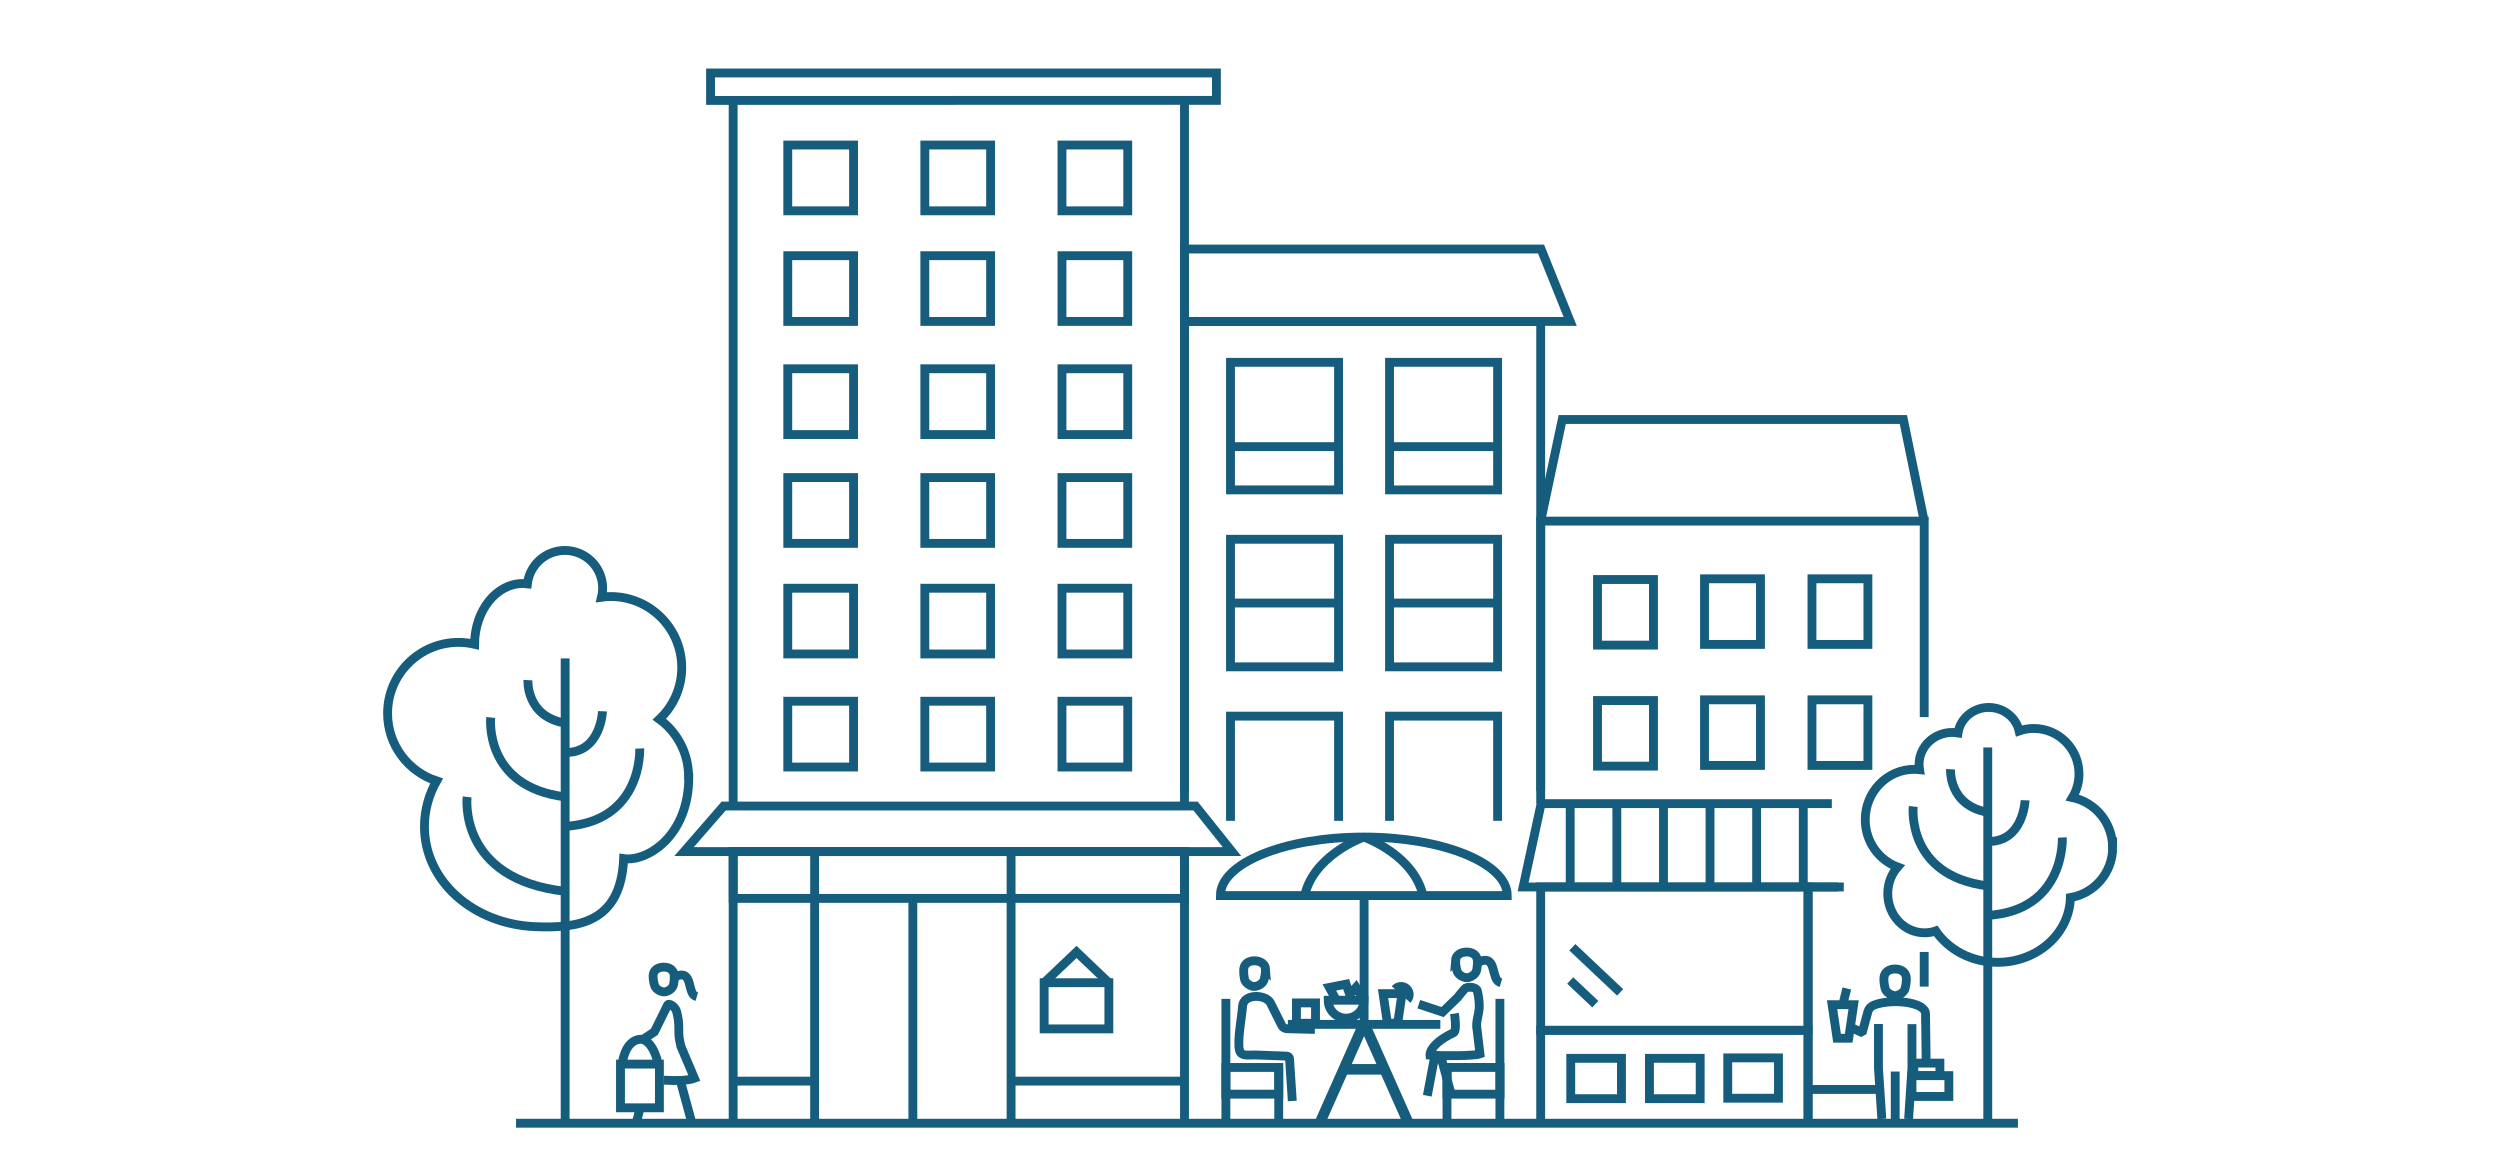 <?xml version="1.0" encoding="UTF-8"?><svg id="b" xmlns="http://www.w3.org/2000/svg" viewBox="0 0 282 130"><defs><style>.c,.d,.e{fill:none;stroke:#165c7d;stroke-miterlimit:22.93;}.d{stroke-width:1.19px;}.e{fill-rule:evenodd;}</style></defs><line class="c" x1="227.62" y1="126.7" x2="58.21" y2="126.7"/><polyline class="c" points="173.79 90.65 173.79 58.78 217.05 58.78 217.05 80.89"/><line class="c" x1="217.05" y1="107.38" x2="217.05" y2="111.29"/><polyline class="c" points="203.95 126.79 203.95 100.05 207.98 100.05"/><polyline class="c" points="173.79 126.79 173.79 116.22 203.95 116.22 203.95 126.79"/><rect class="c" x="173.79" y="100.05" width="30.16" height="16.17"/><polyline class="c" points="217.05 58.78 214.7 47.32 176.22 47.32 173.79 58.78"/><rect class="c" x="180.2" y="79.02" width="6.31" height="7.4"/><rect class="c" x="192.27" y="78.94" width="6.31" height="7.4"/><rect class="c" x="204.39" y="78.94" width="6.31" height="7.4"/><rect class="c" x="180.2" y="65.37" width="6.31" height="7.4"/><rect class="c" x="192.27" y="65.29" width="6.31" height="7.4"/><rect class="c" x="204.39" y="65.29" width="6.31" height="7.4"/><polyline class="c" points="206.63 90.65 177.56 90.65 173.84 90.65 171.81 100.05 177.56 100.05 207.32 100.05"/><line class="c" x1="177.12" y1="90.65" x2="177.12" y2="100.05"/><line class="c" x1="182.38" y1="90.65" x2="182.38" y2="100.05"/><line class="c" x1="187.64" y1="90.65" x2="187.64" y2="100.05"/><line class="c" x1="192.89" y1="90.65" x2="192.89" y2="100.05"/><line class="c" x1="198.15" y1="90.65" x2="198.15" y2="100.05"/><line class="c" x1="203.41" y1="90.65" x2="203.41" y2="100.05"/><line class="c" x1="182.75" y1="111.94" x2="177.36" y2="106.85"/><line class="c" x1="179.95" y1="113.27" x2="177.12" y2="110.6"/><rect class="c" x="177.18" y="119.38" width="5.72" height="4.55"/><rect class="c" x="186.06" y="119.38" width="5.72" height="4.55"/><rect class="c" x="194.89" y="119.33" width="5.72" height="4.55"/><line class="c" x1="203.95" y1="122.89" x2="212" y2="122.89"/><line class="c" x1="138.28" y1="112.67" x2="138.28" y2="126.48"/><line class="c" x1="144.24" y1="120.41" x2="144.24" y2="126.48"/><rect class="c" x="138.28" y="120.41" width="5.97" height="3.01"/><line class="c" x1="169.19" y1="112.67" x2="169.19" y2="126.48"/><line class="c" x1="163.22" y1="120.41" x2="163.22" y2="126.48"/><rect class="c" x="163.22" y="120.41" width="5.97" height="3.01" transform="translate(332.42 243.83) rotate(-180)"/><path class="e" d="M164.19,108.35c-.02.32.08,1.09.25,1.37.15.25.49.48.85.55.18.02.22.02.39-.01.36-.1.68-.35.81-.61.15-.3.19-1.06.15-1.38-.08-.62-.65-.91-1.27-.88s-1.16.35-1.2.98h0Z"/><path class="e" d="M169.31,110.85c-.54-.16-.6-.48-.91-1.63-.31-1.15-1.03-.99-1.66-.67"/><line class="c" x1="163.74" y1="123.6" x2="162.5" y2="119.07"/><path class="e" d="M160.04,113.27l2.68.89,1.69-1.64c.05-.07.82-1.02.89-1.06.4-.2,1.25-.1,1.34.3.13.56.22,1.06.22,1.75,0,.98-.45,1.73-.24,2.69l.32,2.68c-.62.24-4.31.24-5.64.14,0,0-.13-1.2,2.66-2.53.42-.2.1-2.16.1-2.16"/><line class="c" x1="161" y1="123.6" x2="161.87" y2="118.99"/><path class="c" d="M170.02,101.02c0-3.64-7.25-6.6-16.18-6.6s-16.18,2.95-16.18,6.6h32.36Z"/><path class="c" d="M153.84,94.42s-5.94,2.08-6.75,6.98"/><path class="c" d="M153.84,94.42s5.94,2.08,6.75,6.98"/><line class="c" x1="145.27" y1="115.55" x2="162.47" y2="115.55"/><line class="d" x1="153.87" y1="115.42" x2="148.94" y2="126.52"/><line class="d" x1="153.87" y1="115.42" x2="158.8" y2="126.52"/><line class="d" x1="151.56" y1="120.62" x2="156.19" y2="120.62"/><line class="c" x1="153.87" y1="115.55" x2="153.87" y2="100.8"/><line class="c" x1="63.75" y1="74.27" x2="63.75" y2="126.7"/><path class="e" d="M59.55,76.72s-.25,4.09,4.2,4.85"/><path class="e" d="M67.96,80.23s-.17,4.71-4.2,4.65"/><path class="e" d="M55.35,80.93s-.83,7.82,8.41,8.96"/><path class="e" d="M52.69,89.89s-1.09,9.29,11.07,10.65"/><path class="e" d="M72.16,84.43s.4,8.25-8.45,8.79"/><path class="e" d="M77.67,87.6c0-2.66-1.3-5.02-3.29-6.47,1.55-1.46,2.52-3.53,2.52-5.83,0-4.43-3.59-8.01-8.01-8.01-.35,0-.69.02-1.03.07.08-.32.12-.66.12-1.01,0-2.36-1.91-4.26-4.26-4.26-2.18,0-3.98,1.64-4.23,3.76-.17-.02-.34-.03-.51-.03-3,0-5.43,3.06-5.45,6.85-.58-.13-1.18-.21-1.8-.21-4.43,0-8.01,3.59-8.01,8.01,0,3.56,2.32,6.57,5.53,7.62-.87,1.54-1.37,3.29-1.37,5.14,0,6.24,5.6,11.03,12.51,11.3,4.74.18,9.64-.36,9.96-7.68,2.55.39,7.35-2.43,7.35-9.24Z"/><path class="e" d="M238.3,95.59c0-2.77-1.94-5.08-4.53-5.63.46-.77.74-1.68.74-2.65,0-2.84-2.29-5.14-5.11-5.14-.58,0-1.13.1-1.64.28-.35-1.51-1.75-2.65-3.43-2.65-1.76,0-3.22,1.25-3.47,2.88-.21-.03-.42-.06-.64-.06-2.07,0-3.75,1.61-3.75,3.61,0,.2.02.4.05.59-.2-.02-.4-.04-.6-.04-3.05,0-5.52,2.55-5.52,5.68,0,2.46,1.52,4.55,3.65,5.34-.69.79-1.11,1.84-1.11,3,0,2.44,1.86,4.42,4.15,4.42.44,0,.86-.07,1.26-.21,1.45,2.12,4.03,3.54,6.98,3.54,4.48,0,8.12-3.25,8.21-7.3,2.71-.46,4.77-2.82,4.77-5.67Z"/><line class="c" x1="224.22" y1="84.31" x2="224.22" y2="126.79"/><path class="e" d="M220.02,86.77s-.25,4.09,4.2,4.85"/><path class="e" d="M228.43,90.27s-.17,4.71-4.2,4.65"/><path class="e" d="M215.81,90.97s-.83,7.82,8.41,8.96"/><path class="e" d="M232.63,94.47s.4,8.25-8.45,8.79"/><path class="e" d="M215.03,110.26c-.06-.64-.63-.96-1.26-.96s-1.2.32-1.26.96c-.03.33.04,1.13.21,1.43.14.26.48.51.85.6.18.03.22.03.4,0,.37-.09.7-.34.85-.6.16-.3.24-1.09.21-1.43h0ZM211.89,115.51v4.96l.38,5.74M215.29,126.22l.38-5.74v-4.96M213.78,126.22v-5.35M208.86,115.93l1.06.49.18-.1.6-2.21c.1-.34.33-.59.67-.73,1.87-.75,5.81-.41,5.83.98l.07,5.56"/><polygon class="c" points="208.53 117.11 207.22 117.11 206.66 113.33 209.09 113.33 208.53 117.11"/><line class="c" x1="207.88" y1="113.28" x2="208.32" y2="111.5"/><rect class="c" x="215.88" y="119.92" width="2.94" height="1.41"/><rect class="c" x="215.67" y="121.33" width="4.16" height="2.35"/><polygon class="c" points="157.66 115.42 156.5 115.42 156.01 112.08 158.15 112.08 157.66 115.42"/><rect class="c" x="146.24" y="113.13" width="2.15" height="2.29"/><path class="c" d="M158.73,112.79c.33-.38.3-.96-.08-1.29s-.96-.3-1.29.08"/><path class="e" d="M153.86,112.83c0,1.11-.9,2.02-2.02,2.02s-2.02-.9-2.02-2.02h4.03Z"/><polyline class="c" points="150.74 112.83 149.95 111.38 151.84 111.01 152.25 112.19 152.96 111.38 153.86 112.83"/><path class="e" d="M148.32,116.12l-3.18-.08c-.26-.04-.45-.15-.55-.35l-1.27-2.54c-.51-1.02-3.07-1.1-3.16.36-.07,1.14-.63,3.96-.34,4.97.19.67.84.52,1.74.52l3.58.13c.2.01.3.12.32.31l.31,4.75"/><path class="e" d="M142.75,109.34c.02.32-.08,1.09-.25,1.37-.15.25-.49.48-.85.55-.18.02-.22.02-.39-.01-.36-.1-.68-.35-.81-.61-.15-.3-.19-1.06-.15-1.38.08-.62.65-.91,1.27-.88s1.16.35,1.2.98h0Z"/><line class="c" x1="72.23" y1="124.85" x2="71.77" y2="126.69"/><line class="c" x1="78.05" y1="126.7" x2="76.75" y2="121.93"/><path class="e" d="M73.67,110.02c-.02.31.08,1.04.25,1.32.14.24.47.46.82.53.17.02.21.02.38-.01.35-.09.65-.34.78-.59.14-.28.19-1.02.14-1.33-.08-.59-.62-.87-1.22-.85s-1.12.34-1.15.94h0Z"/><path class="e" d="M72.6,117.2l1.22-.82,1.49-3.02c.05-.07.14-.1.22-.07.4.13.71.47.81.88.14.59.24,1.11.23,1.84,0,1.03.02,1.03.24,2.03l1.52,3.59c-.66.25-2.08.31-3.47.21"/><path class="e" d="M78.6,112.42c-.52-.15-.58-.46-.87-1.57-.3-1.11-.99-.96-1.59-.65"/><rect class="c" x="69.99" y="120.03" width="4.39" height="4.93"/><path class="e" d="M70.2,119.9s.28-2.5,1.98-2.67c.42-.04,1.41.26,2.01,2.56"/><line class="c" x1="133.61" y1="11.33" x2="133.61" y2="91.02"/><line class="c" x1="133.61" y1="96.06" x2="133.61" y2="126.78"/><polygon class="c" points="80.15 11.33 80.15 8.23 137.21 8.23 137.21 11.32 80.15 11.33"/><line class="c" x1="82.7" y1="90.95" x2="82.7" y2="11.33"/><polygon class="c" points="134.86 96.06 77.16 96.06 81.63 90.92 134.86 90.92 138.97 96.06 134.86 96.06"/><polyline class="c" points="114.05 126.78 114.05 96.06 91.89 96.06 91.89 126.78"/><line class="c" x1="102.97" y1="101.34" x2="102.97" y2="126.78"/><rect class="c" x="119.79" y="66.35" width="7.42" height="7.42" transform="translate(247 140.12) rotate(180)"/><rect class="c" x="119.79" y="79.11" width="7.42" height="7.42" transform="translate(247 165.63) rotate(180)"/><rect class="c" x="104.33" y="66.35" width="7.42" height="7.42" transform="translate(216.07 140.12) rotate(180)"/><rect class="c" x="88.87" y="66.35" width="7.42" height="7.42" transform="translate(185.15 140.12) rotate(180)"/><rect class="c" x="119.79" y="53.87" width="7.42" height="7.42" transform="translate(247 115.16) rotate(180)"/><rect class="c" x="104.33" y="53.87" width="7.42" height="7.42" transform="translate(216.07 115.16) rotate(180)"/><rect class="c" x="88.87" y="53.87" width="7.42" height="7.42" transform="translate(185.15 115.16) rotate(180)"/><rect class="c" x="104.33" y="79.11" width="7.42" height="7.42" transform="translate(216.07 165.63) rotate(180)"/><rect class="c" x="88.87" y="79.11" width="7.42" height="7.42" transform="translate(185.15 165.63) rotate(180)"/><rect class="c" x="119.79" y="28.85" width="7.42" height="7.42" transform="translate(247 65.11) rotate(180)"/><rect class="c" x="119.79" y="41.6" width="7.42" height="7.42" transform="translate(247 90.62) rotate(180)"/><rect class="c" x="104.33" y="28.85" width="7.42" height="7.42" transform="translate(216.07 65.11) rotate(180)"/><rect class="c" x="88.87" y="28.85" width="7.42" height="7.42" transform="translate(185.15 65.11) rotate(180)"/><rect class="c" x="119.79" y="16.37" width="7.42" height="7.42" transform="translate(247 40.15) rotate(180)"/><rect class="c" x="104.33" y="16.37" width="7.42" height="7.42" transform="translate(216.07 40.15) rotate(180)"/><rect class="c" x="88.87" y="16.37" width="7.42" height="7.42" transform="translate(185.15 40.15) rotate(180)"/><rect class="c" x="104.33" y="41.6" width="7.42" height="7.42" transform="translate(216.07 90.62) rotate(180)"/><rect class="c" x="88.87" y="41.6" width="7.42" height="7.42" transform="translate(185.15 90.62) rotate(180)"/><line class="c" x1="114.05" y1="121.95" x2="133.61" y2="121.95"/><line class="c" x1="82.7" y1="121.95" x2="91.47" y2="121.95"/><line class="c" x1="82.7" y1="96.06" x2="82.7" y2="126.78"/><rect class="c" x="82.7" y="96.06" width="50.91" height="5.28"/><polyline class="c" points="133.61 89.19 133.61 36.26 173.79 36.26 173.79 89.19"/><rect class="c" x="138.8" y="40.87" width="12.19" height="14.39"/><rect class="c" x="156.74" y="40.87" width="12.19" height="14.39"/><rect class="c" x="138.8" y="60.83" width="12.19" height="14.39"/><rect class="c" x="156.74" y="60.83" width="12.19" height="14.39"/><polyline class="c" points="138.8 92.59 138.8 80.78 150.99 80.78 150.99 92.59"/><polyline class="c" points="156.74 92.59 156.74 80.78 168.93 80.78 168.93 92.59"/><line class="c" x1="138.8" y1="50.38" x2="150.99" y2="50.38"/><line class="c" x1="156.74" y1="50.38" x2="168.93" y2="50.38"/><line class="c" x1="138.8" y1="68.02" x2="150.99" y2="68.02"/><line class="c" x1="156.74" y1="68.02" x2="168.93" y2="68.02"/><polygon class="c" points="173.83 28.09 133.61 28.09 133.61 36.26 177.12 36.26 173.83 28.09"/><rect class="c" x="117.78" y="110.85" width="7.3" height="5.21"/><polyline class="c" points="117.78 110.85 121.43 107.38 125.07 110.85"/></svg>